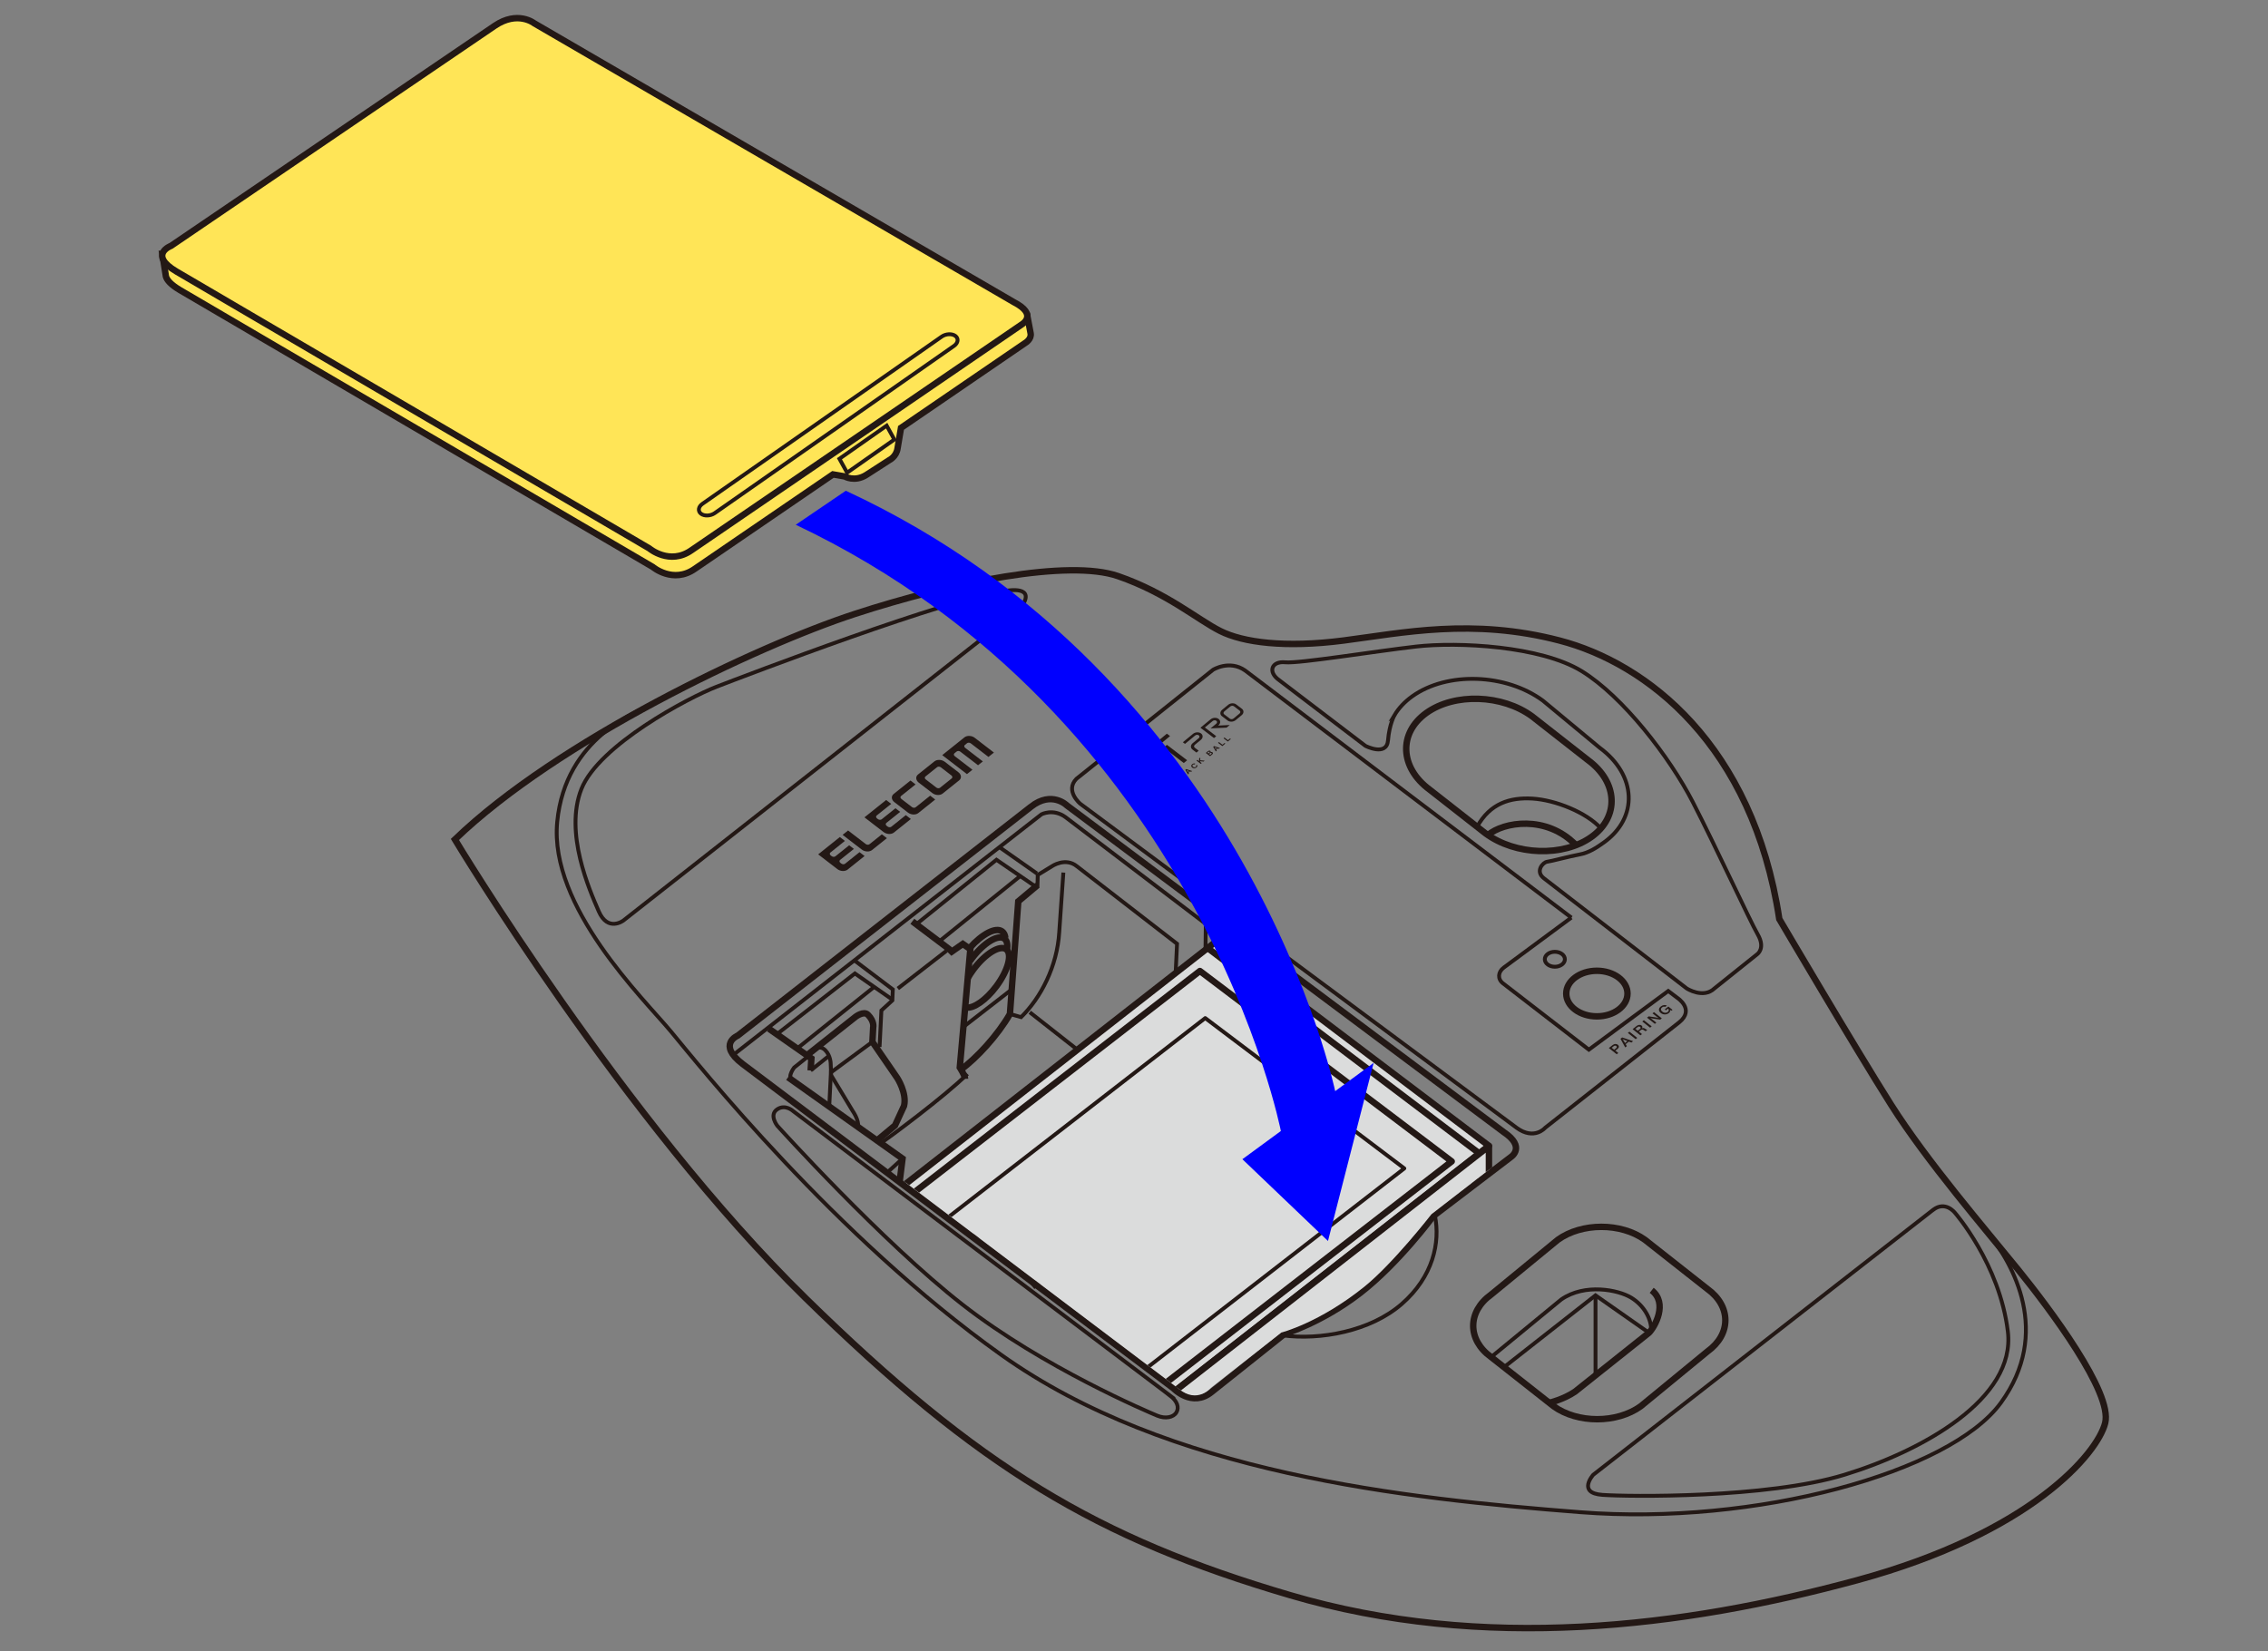 <?xml version="1.0" encoding="UTF-8"?>
<svg id="_レイヤー_1" data-name="レイヤー 1" xmlns="http://www.w3.org/2000/svg" version="1.1" xmlns:xlink="http://www.w3.org/1999/xlink" viewBox="0 0 250 182">
  <rect x="0" y="0" width="250" height="182" fill="#808080" stroke="none"/>
  <defs>
    <clipPath id="clippath">
      <path d="M166.96,126.751l-9.173,7.102s-4.245,5.454-7.403,7.994c-4.97,3.997-9.147,5.048-9.147,5.048l-7.779,6.108s-1.46,1.773-3.505.11l-42.867-32.393,30.128-29.24,49.746,35.27Z" fill="none" stroke-width="0"/>
    </clipPath>
  </defs>
  <g>
    <path d="M99.318,47.167l13.706-9.37s.707-.413.579-1.061l-.372-1.957-95.332-6.767.39,2.455c.113.409.537.91,1.537,1.504l52.125,30.526s2.245,1.899,4.653.199l15.213-10.4,1.292.223s1.078.646,2.369-.157l2.54-1.638s.791-.372.919-1.303l.381-2.254Z" fill="#ffe557" stroke="#231815" stroke-miterlimit="10" stroke-width=".709"/>
    <path d="M54.525,2.849L18.857,27.1s-2.556.962.59,2.828l52.125,30.526s2.245,1.899,4.653.199l36.421-24.899s1.81-1.057-.887-2.444L58.879,2.563s-1.816-1.44-4.354.286Z" fill="#ffe557" stroke="#231815" stroke-miterlimit="10" stroke-width=".709"/>
    <path d="M105.16,38.13l-26.377,18.434c-.458.32-1.138.352-1.51.07h0c-.372-.282-.302-.774.156-1.094l26.377-18.434c.458-.32,1.138-.352,1.51-.07h0c.372.282.302.774-.156,1.094Z" fill="none" stroke="#231815" stroke-miterlimit="10" stroke-width=".425"/>
    <polygon points="98.584 48.453 93.377 52.107 92.53 50.573 97.737 46.919 98.584 48.453" fill="none" stroke="#231815" stroke-miterlimit="10" stroke-width=".425"/>
  </g>
  <g>
    <g>
      <g>
        <path d="M103.56,83.769c-.217-.009-.415.046-.556.159l-1.816,1.453c-.141.113-.207.269-.19.438.016.169.116.332.279.458l1.492,1.147c.164.126.375.202.591.211.216.01.412-.047.553-.16l1.816-1.453c.141-.113.21-.267.193-.437-.017-.168-.118-.332-.282-.458l-1.492-1.147c-.163-.126-.373-.201-.588-.21ZM104.875,85.485c.059.045.095.105.101.166.006.061-.019.116-.07.157l-1.284,1.027c-.051.041-.121.061-.199.058-.078-.004-.153-.031-.212-.077l-1.168-.898c-.059-.045-.095-.104-.102-.165-.005-.061.02-.116.071-.157l1.284-1.027c.051-.041.121-.062.198-.059.079.004.155.031.214.076l1.168.898Z" fill="#231815" stroke-width="0"/>
        <path d="M107.451,81.336c-.164-.126-.373-.201-.59-.211-.215-.01-.413.046-.554.159l-2.445,1.957,2.724,2.095.604-.483-1.946-1.496c-.058-.045-.095-.103-.101-.165-.006-.061.019-.116.07-.157l.239-.191c.051-.041.121-.062.199-.058.078.004.153.032.212.077l1.946,1.496.529-.423-1.946-1.496c-.058-.045-.095-.104-.101-.165-.006-.061.019-.116.07-.157l.239-.191c.051-.041.121-.061.199-.058.078.004.154.031.212.076l1.946,1.496.603-.483-2.108-1.621Z" fill="#231815" stroke-width="0"/>
        <path d="M98.59,88.427c-.164-.126-.263-.289-.28-.458-.016-.169.051-.326.192-.438l1.862-1.49.557.429-1.596,1.277c-.051.041-.076.097-.07.157.007.062.043.12.102.166l1.168.898c.059.045.135.073.213.076.077.004.148-.017.199-.058l1.596-1.277.556.427-1.862,1.49c-.141.113-.337.17-.553.16-.215-.01-.426-.085-.59-.211l-1.492-1.147Z" fill="#231815" stroke-width="0"/>
        <path d="M97.761,92.398l-1.63,1.304c-.14.112-.336.17-.553.16-.215-.009-.426-.085-.59-.211l-2.108-1.621.603-.483,1.947,1.497c.059.045.135.072.213.076.078.003.148-.017.199-.058l1.364-1.092.556.427Z" fill="#231815" stroke-width="0"/>
        <path d="M90.188,94.183l2.389-1.912.557.429-1.596,1.277c-.051.04-.076.096-.07.157.006.061.043.12.101.165l.103.079c.059.045.133.072.212.076.078.004.149-.016.2-.057l1.52-1.216.519.399-1.52,1.216c-.051.04-.075.097-.069.157.006.061.042.12.102.166l.102.078c.059.045.135.073.213.076.077.004.148-.017.199-.058l1.596-1.277.556.427-1.862,1.49c-.14.112-.336.17-.553.16-.216-.009-.426-.086-.59-.212l-2.108-1.621Z" fill="#231815" stroke-width="0"/>
        <path d="M95.289,90.101l2.39-1.912.557.429-1.596,1.277c-.051.041-.076.096-.07.157.007.061.043.12.101.165l.103.079c.059.045.134.071.212.076.078.004.15-.017.2-.057l1.519-1.216.519.399-1.519,1.216c-.051.041-.076.097-.07.158.007.061.042.12.102.166l.102.078c.059.045.135.072.213.076.078.003.149-.018.199-.058l1.596-1.277.556.427-1.862,1.49c-.141.113-.336.17-.553.16-.215-.01-.426-.085-.591-.211l-2.108-1.621Z" fill="#231815" stroke-width="0"/>
        <path d="M99.875,88.571" fill="#231815" stroke-width="0"/>
      </g>
      <path d="M88.781,143.081c19.122,18.724,32.11,26.495,53.413,32.761,21.303,6.266,43.285,3.579,62.499-1.642,19.214-5.221,26.524-13.993,27.359-17.335.835-3.342-6.057-12.531-9.607-16.917-3.55-4.386-10.025-11.904-13.993-18.17s-12.322-20.467-12.322-20.467c-2.924-19.214-14.62-28.195-24.227-30.701s-17.335-.835-23.809,0c-6.474.835-11.069.209-13.575-1.044-2.506-1.253-5.848-4.177-11.278-6.057-5.43-1.88-18.17.627-29.03,4.177-10.86,3.55-32.79,13.993-44.067,24.853,0,0,18.588,30.91,38.637,50.542Z" fill="none" stroke="#231815" stroke-miterlimit="10" stroke-width=".709"/>
      <path d="M113.649,88.927l-32.326,25.233s-2.319.955.546,3.137l47.466,35.736s2.046,2.182,4.228.409l8.047-6.411s4.092-1.228,8.32-4.501c4.228-3.273,8.047-8.457,8.047-8.457l8.593-6.547s1.641-1.09-.814-2.726l-48.152-36.01s-1.655-1.66-3.955.136Z" fill="none" stroke="#231815" stroke-miterlimit="10" stroke-width=".709"/>
      <path d="M163.757,91.876l-6.156-4.821c-3.309-2.434-3.476-6.244-.371-8.466h0c3.105-2.222,8.354-2.048,11.663.386l6.156,4.821c3.309,2.434,3.476,6.244.371,8.466h0c-3.105,2.222-8.354,2.048-11.663-.386Z" fill="none" stroke="#231815" stroke-miterlimit="10" stroke-width=".709"/>
      <path d="M153.713,78.839c.455-.764,1.108-1.472,1.961-2.082h0c3.833-2.742,10.31-2.528,14.395.476l6.261,5.193c4.084,3.004,4.291,7.706.458,10.448h0c-.785.562-1.647,1.131-2.644,1.314-1.186.218-3.13.748-3.601.807s-1.355,1.06-.353,1.826l15.73,12.137s1.826,1.178,3.064,0l4.713-3.771s.943-.648.059-2.18-4.594-9.613-7.161-14.596c-2.567-4.983-7.701-11.626-12.23-14.42s-13.665-3.246-18.27-2.718-12.91,1.887-14.42,1.736-1.963,1.057-.679,1.963l9.513,7.248s2.34,1.208,2.491-.604.715-2.778.715-2.778Z" fill="none" stroke="#231815" stroke-miterlimit="10" stroke-width=".425"/>
      <path d="M188.205,148.985l-7.356,6.041c-2.637,1.896-6.951,1.896-9.588,0l-6.892-5.426c-2.637-1.896-2.637-4.998,0-6.894l7.356-6.041c2.637-1.896,6.951-1.896,9.588,0l6.892,5.426c2.637,1.896,2.637,4.998,0,6.894Z" fill="none" stroke="#231815" stroke-miterlimit="10" stroke-width=".709"/>
      <path d="M170.774,154.643s1.577-.373,2.835-1.229l8.154-6.493c.654-.654,2.114-3.272.302-4.681" fill="none" stroke="#231815" stroke-miterlimit="10" stroke-width=".709"/>
      <path d="M164.015,92.056c1.692-1.455,6.452-2.261,9.709,1.112" fill="none" stroke="#231815" stroke-miterlimit="10" stroke-width=".709"/>
      <path d="M107.333,136.469c2.616-1.855,6.021-5.426,6.851-9.661l1.412-1.246,27.758,20.814" fill="none" stroke="#231815" stroke-miterlimit="10" stroke-width=".709"/>
      <path d="M117.124,126.708c1.544.266,5.447-.232,8.769-5.049" fill="none" stroke="#231815" stroke-miterlimit="10" stroke-width=".709"/>
      <polyline points="99.16 130.315 99.486 127.721 86.864 118.753" fill="none" stroke="#231815" stroke-miterlimit="10" stroke-width=".709"/>
      <polyline points="84.758 113.404 89.439 116.677 89.356 118.006" fill="none" stroke="#231815" stroke-miterlimit="10" stroke-width=".709"/>
      <path d="M88.956,116.324l5.361-4.243s.89-.678,1.35-.221c.752.748.581,1.412.581,1.412l-.083,1.578,2.74,3.986s1.08,1.661.747,3.072l-.996,2.159-1.987,1.652" fill="none" stroke="#231815" stroke-miterlimit="10" stroke-width=".709"/>
      <path d="M100.566,101.564l4.069,3.072.271.271,1.223-.853.83.581-1.163,13.037s.581.913.581,1.246" fill="none" stroke="#231815" stroke-miterlimit="10" stroke-width=".709"/>
      <path d="M105.931,117.893c1.694-1.216,4.064-3.79,5.393-6.115l.92-12.416,2.116-1.776" fill="none" stroke="#231815" stroke-miterlimit="10" stroke-width=".709"/>
      <polyline points="146.462 115.105 142.619 117.569 142.529 120.195" fill="none" stroke="#231815" stroke-miterlimit="10" stroke-width=".709"/>
      <path d="M162.819,91.141c1.428-2.579,3.617-3.259,6.108-3.108s5.944,1.513,7.54,3.285" fill="none" stroke="#231815" stroke-miterlimit="10" stroke-width=".425"/>
      <path d="M213.068,133.382l-37.446,29.192s-1.812,2.013,1.007,2.215,18.119.403,26.675-2.215c8.556-2.617,18.924-8.355,18.019-15.804-.906-7.449-5.838-13.086-5.838-13.086,0,0-1.051-1.366-2.416-.302Z" fill="none" stroke="#231815" stroke-miterlimit="10" stroke-width=".425"/>
      <polyline points="165.783 150.714 175.873 142.794 181.762 146.921" fill="none" stroke="#231815" stroke-miterlimit="10" stroke-width=".425"/>
      <line x1="175.873" y1="142.794" x2="175.873" y2="151.837" fill="none" stroke="#231815" stroke-miterlimit="10" stroke-width=".425"/>
      <path d="M164.368,149.6l7.73-6.353c2.617-1.812,6.291-1.057,7.701-.201s2.242,2.349,2.203,3.591" fill="none" stroke="#231815" stroke-miterlimit="10" stroke-width=".425"/>
      <path d="M219.008,135.761c2.962,3.602,7.146,11.16,1.559,18.86-5.587,7.701-27.028,13.589-46.355,12.079s-45.449-4.228-63.87-17.364c-18.421-13.136-33.37-32.011-36.389-35.634s-13.438-13.74-12.532-23.102,8.896-12.154,10.5-13.007" fill="none" stroke="#231815" stroke-miterlimit="10" stroke-width=".425"/>
      <path d="M112.406,67.146l-43.687,34.326s-1.711,1.309-2.718-1.007-3.825-8.657-1.913-13.489c1.913-4.832,11.777-10.066,14.898-11.274,3.121-1.208,25.77-9.865,31.91-10.57,0,0,3.624-.705,1.51,2.013Z" fill="none" stroke="#231815" stroke-miterlimit="10" stroke-width=".425"/>
      <path d="M141.39,147.208c4.134.544,9.645-.437,13.118-3.457s4.263-6.807,3.662-9.739" fill="none" stroke="#231815" stroke-miterlimit="10" stroke-width=".425"/>
      <line x1="114.338" y1="126.672" x2="141.611" y2="147.032" fill="none" stroke="#231815" stroke-miterlimit="10" stroke-width=".425"/>
      <line x1="99.486" y1="127.721" x2="97.961" y2="129.104" fill="none" stroke="#231815" stroke-miterlimit="10" stroke-width=".425"/>
      <path d="M89.104,116.432l-1.561,1.246s-.775,1.005-.251,1.378" fill="none" stroke="#231815" stroke-miterlimit="10" stroke-width=".425"/>
      <path d="M80.823,116.293l33.973-26.522s1.283-.679,2.642.302l15.477,11.777-.075,5.889,3.624,2.567-.226,3.322" fill="none" stroke="#231815" stroke-miterlimit="10" stroke-width=".425"/>
      <path d="M114.353,97.845l.038-1.397,1.538-.94s1.51-1.057,2.793,0l11.023,8.531-.453,9.513,28.085,21.101" fill="none" stroke="#231815" stroke-miterlimit="10" stroke-width=".425"/>
      <polyline points="128.99 113.476 132.538 110.985 142.632 117.955" fill="none" stroke="#231815" stroke-miterlimit="10" stroke-width=".425"/>
      <line x1="133.053" y1="111.34" x2="133.972" y2="108.54" fill="none" stroke="#231815" stroke-miterlimit="10" stroke-width=".425"/>
      <path d="M97.083,126.014c.727-.458,7.144-5.214,9.56-7.63" fill="none" stroke="#231815" stroke-miterlimit="10" stroke-width=".425"/>
      <path d="M111.324,111.777l1.232.349c2.165-2.123,3.977-5.596,4.204-9.37l.453-6.568" fill="none" stroke="#231815" stroke-miterlimit="10" stroke-width=".425"/>
      <line x1="110.165" y1="93.386" x2="114.297" y2="96.289" fill="none" stroke="#231815" stroke-miterlimit="10" stroke-width=".425"/>
      <polyline points="114.155 97.735 109.839 94.778 100.995 101.888" fill="none" stroke="#231815" stroke-miterlimit="10" stroke-width=".425"/>
      <line x1="112.461" y1="96.575" x2="103.623" y2="103.699" fill="none" stroke="#231815" stroke-miterlimit="10" stroke-width=".425"/>
      <line x1="106.196" y1="113.202" x2="111.521" y2="109.074" fill="none" stroke="#231815" stroke-miterlimit="10" stroke-width=".425"/>
      <line x1="98.968" y1="108.972" x2="104.353" y2="104.794" fill="none" stroke="#231815" stroke-miterlimit="10" stroke-width=".425"/>
      <polyline points="98.367 110.194 94.236 107.311 85.738 113.924" fill="none" stroke="#231815" stroke-miterlimit="10" stroke-width=".425"/>
      <line x1="87.902" y1="115.554" x2="96.379" y2="108.778" fill="none" stroke="#231815" stroke-miterlimit="10" stroke-width=".425"/>
      <path d="M89.746,115.691s.615-.528,1.219.076.604,1.51.604,1.51l.05,1.258,2.366,3.926s.736,1.033.595,1.775" fill="none" stroke="#231815" stroke-miterlimit="10" stroke-width=".425"/>
      <line x1="91.602" y1="118.006" x2="91.401" y2="122.073" fill="none" stroke="#231815" stroke-miterlimit="10" stroke-width=".425"/>
      <line x1="89.356" y1="118.006" x2="91.374" y2="116.397" fill="none" stroke="#231815" stroke-miterlimit="10" stroke-width=".425"/>
      <polyline points="96.954 115.414 97.156 111.387 98.364 110.28 98.414 109.072 94.177 105.868" fill="none" stroke="#231815" stroke-miterlimit="10" stroke-width=".425"/>
      <line x1="113.513" y1="111.589" x2="125.14" y2="120.724" fill="none" stroke="#231815" stroke-miterlimit="10" stroke-width=".425"/>
      <path d="M128.974,153.845l-41.544-31.361s-.873-.81-1.776-.187.031,1.807.031,1.807c0,0,11.521,12.776,20.43,19.722s20.535,11.853,21.441,12.23,1.79.191,2.118-.356.097-1.254-.7-1.855Z" fill="none" stroke="#231815" stroke-miterlimit="10" stroke-width=".425"/>
      <polyline points="162.496 130.632 162.898 125.607 143.787 111.614" fill="none" stroke="#231815" stroke-miterlimit="10" stroke-width=".709"/>
      <line x1="143.672" y1="116.489" x2="143.855" y2="111.85" fill="none" stroke="#231815" stroke-miterlimit="10" stroke-width=".425"/>
      <line x1="142.636" y1="120.193" x2="159.365" y2="132.78" fill="none" stroke="#231815" stroke-miterlimit="10" stroke-width=".425"/>
      <line x1="142.725" y1="117.471" x2="161.289" y2="131.551" fill="none" stroke="#231815" stroke-miterlimit="10" stroke-width=".425"/>
      <line x1="146.56" y1="113.845" x2="146.241" y2="117.93" fill="none" stroke="#231815" stroke-miterlimit="10" stroke-width=".709"/>
      <polyline points="146.128 117.855 160.774 129.142 162.511 127.745" fill="none" stroke="#231815" stroke-miterlimit="10" stroke-width=".425"/>
      <line x1="146.473" y1="114.955" x2="162.624" y2="126.839" fill="none" stroke="#231815" stroke-miterlimit="10" stroke-width=".425"/>
      <line x1="160.912" y1="129.031" x2="161.227" y2="126.046" fill="none" stroke="#231815" stroke-miterlimit="10" stroke-width=".425"/>
      <line x1="140.915" y1="116.77" x2="137.372" y2="119.689" fill="none" stroke="#231815" stroke-miterlimit="10" stroke-width=".425"/>
      <line x1="139.887" y1="115.853" x2="136.344" y2="118.772" fill="none" stroke="#231815" stroke-miterlimit="10" stroke-width=".425"/>
      <path d="M156.296,130.47c-.072-.054-2.264,1.873-2.264,1.873" fill="none" stroke="#231815" stroke-miterlimit="10" stroke-width=".425"/>
      <path d="M155.192,129.639c-.072-.054-2.203,1.744-2.203,1.744" fill="none" stroke="#231815" stroke-miterlimit="10" stroke-width=".425"/>
      <g>
        <path d="M147.512,116.949l-1.158,1.585s-.482.606.047,1.034l.636.499s.349.254.626.052l1.082-.579-.787-.661.762-1-1.208-.931Z" fill="#fff" stroke="#231815" stroke-miterlimit="10" stroke-width=".425"/>
        <path d="M147.787,120.053c-.25.057-.489-.234-.192-.664l.363-.509" fill="none" stroke="#231815" stroke-miterlimit="10" stroke-width=".425"/>
      </g>
      <g>
        <path d="M150.205,118.912l-1.158,1.585s-.482.606.047,1.034l.636.499s.349.254.626.052l1.082-.579-.787-.661.762-1-1.208-.931Z" fill="#fff" stroke="#231815" stroke-miterlimit="10" stroke-width=".425"/>
        <path d="M150.48,122.016c-.25.057-.489-.234-.192-.664l.363-.509" fill="none" stroke="#231815" stroke-miterlimit="10" stroke-width=".425"/>
      </g>
      <g>
        <path d="M152.897,120.875l-1.158,1.585s-.482.606.047,1.034l.636.499s.349.254.626.052l1.082-.579-.787-.661.762-1-1.208-.931Z" fill="#fff" stroke="#231815" stroke-miterlimit="10" stroke-width=".425"/>
        <path d="M153.173,123.979c-.25.057-.489-.234-.192-.664l.363-.509" fill="none" stroke="#231815" stroke-miterlimit="10" stroke-width=".425"/>
      </g>
      <g>
        <path d="M155.59,122.838l-1.158,1.585s-.482.606.047,1.034l.636.499s.349.254.626.052l1.082-.579-.787-.661.762-1-1.208-.931Z" fill="#fff" stroke="#231815" stroke-miterlimit="10" stroke-width=".425"/>
        <path d="M155.865,125.942c-.25.057-.489-.234-.192-.664l.363-.509" fill="none" stroke="#231815" stroke-miterlimit="10" stroke-width=".425"/>
      </g>
      <g>
        <path d="M158.283,124.801l-1.158,1.585s-.482.606.047,1.034l.636.499s.349.254.626.052l1.082-.579-.787-.661.762-1-1.208-.931Z" fill="#fff" stroke="#231815" stroke-miterlimit="10" stroke-width=".425"/>
        <path d="M158.558,127.905c-.25.057-.489-.234-.192-.664l.363-.509" fill="none" stroke="#231815" stroke-miterlimit="10" stroke-width=".425"/>
      </g>
      <line x1="96.165" y1="114.85" x2="91.606" y2="118.209" fill="none" stroke="#231815" stroke-miterlimit="10" stroke-width=".425"/>
      <path d="M106.676,107.82c.183-.319.396-.644.636-.966,1.298-1.737,2.912-2.724,3.605-2.206s.202,2.346-1.096,4.082c-1.13,1.512-2.499,2.456-3.292,2.334" fill="none" stroke="#231815" stroke-miterlimit="10" stroke-width=".709"/>
      <path d="M106.922,105.946c.062-.089.126-.178.192-.266,1.298-1.737,2.912-2.724,3.605-2.206.309.231.383.723.254,1.352" fill="none" stroke="#231815" stroke-miterlimit="10" stroke-width=".709"/>
      <path d="M106.908,104.479c1.366-1.529,2.864-2.319,3.56-1.799.201.15.316.395.352.71" fill="none" stroke="#231815" stroke-miterlimit="10" stroke-width=".709"/>
      <g>
        <polygon points="150.159 141.455 144.933 145.356 127.904 132.644 129.48 131.467 128.228 130.532 130.301 128.984 131.553 129.919 133.13 128.743 150.159 141.455" fill="none" stroke="#231815" stroke-miterlimit="10" stroke-width=".709"/>
        <line x1="123.75" y1="127.704" x2="126.701" y2="125.501" fill="none" stroke="#231815" stroke-miterlimit="10" stroke-width=".709"/>
        <line x1="126.701" y1="127.704" x2="123.75" y2="125.501" fill="none" stroke="#231815" stroke-miterlimit="10" stroke-width=".709"/>
        <path d="M138.346,138.144l-.297-.222,1.893-1.413c-.14-.002-.302-.022-.486-.057-.184-.036-.34-.075-.466-.119l.287-.214c.244.066.484.103.72.113.235.01.431-.005.588-.044l.191.143-2.43,1.814Z" fill="#231815" stroke-width="0"/>
        <path d="M139.274,138.836l.338-.253.338.253-.338.253-.338-.253Z" fill="#231815" stroke-width="0"/>
        <path d="M140.68,138.94l.338.213c-.129.131-.189.256-.182.376s.071.224.19.313c.143.107.318.157.525.15.207-.007.399-.076.578-.209.169-.126.256-.262.258-.406.003-.144-.073-.274-.227-.389-.096-.071-.204-.12-.324-.145-.121-.025-.237-.028-.351-.009l-.243-.235,1.477-.753,1.203.898-.284.212-.966-.721-.781.388c.247.033.45.109.609.228.211.158.316.345.315.563-.001.218-.117.412-.347.584-.219.163-.472.257-.759.281-.351.03-.661-.055-.929-.255-.22-.164-.338-.344-.354-.54s.068-.377.252-.544Z" fill="#231815" stroke-width="0"/>
        <path d="M142.738,141.422l1.482-2.506.347.259-1.129,1.782c-.09.143-.18.273-.269.391.169-.071.345-.137.527-.198l2.411-.824.327.244-3.367,1.099-.329-.245Z" fill="#231815" stroke-width="0"/>
        <path d="M131.769,133.234l3.349-1.113.345.257-1.429,2.545-.365-.272.451-.758-1.012-.755-.999.349-.34-.254ZM133.46,133.013l.82.612.417-.689c.127-.209.237-.377.33-.503-.186.093-.383.175-.592.248l-.975.331Z" fill="#231815" stroke-width="0"/>
        <path d="M134.023,134.917l3.349-1.113.345.257-1.429,2.545-.365-.272.451-.758-1.012-.755-.999.349-.34-.254ZM135.715,134.696l.82.612.417-.689c.127-.209.237-.377.33-.503-.186.093-.383.175-.592.248l-.975.331Z" fill="#231815" stroke-width="0"/>
      </g>
      <polyline points="113.796 141.82 116.03 140.026 133.06 152.738 131.483 153.915" fill="none" stroke="#231815" stroke-miterlimit="10" stroke-width=".709"/>
      <path d="M121.69,146.546l-.338.253-.338-.253.338-.253.338.253Z" fill="#231815" stroke-width="0"/>
      <g>
        <ellipse cx="176.022" cy="109.527" rx="3.376" ry="2.513" fill="none" stroke="#231815" stroke-miterlimit="10" stroke-width=".709"/>
        <ellipse cx="171.389" cy="105.745" rx="1.107" ry=".824" fill="none" stroke="#231815" stroke-miterlimit="10" stroke-width=".425"/>
        <g>
          <g>
            <path d="M126.816,87.147c-.485.401-1.255.441-1.716.09l-2.171-1.653.368-.304,2.171,1.653c.268.204.716.18.998-.053l.35.267Z" fill="#231815" stroke-width="0"/>
            <path d="M128.837,85.476l-1.571,1.299-.35-.267,1.571-1.299c.282-.233.294-.589.026-.793s-.716-.181-.999.053l-.876.724c-.485.401-1.255.441-1.716.09-.473-.36-.454-.972.031-1.373l3.67-3.034.35.267-3.67,3.034c-.282.233-.293.589-.025.793.28.214.728.19,1.01-.043l.876-.724c.485-.401,1.255-.441,1.716-.09s.442.963-.043,1.364" fill="#231815" stroke-width="0"/>
            <polygon points="130.857 83.808 130.488 84.112 128.262 82.411 128.63 82.107 130.857 83.808" fill="#231815" stroke-width="0"/>
            <path d="M132.131,82.754l-.25.206-.433-.33c-.239-.182-.229-.498.022-.706l.661-.547c.113-.094.118-.237.01-.319s-.288-.073-.401.021l-1.117.923-.237-.18,1.117-.923c.251-.208.649-.228.888-.047s.229.498-.022.706l-.661.547c-.113.094-.118.237-.01.319l.433.33Z" fill="#231815" stroke-width="0"/>
            <path d="M136.871,78.836l-.661.547c-.251.208-.65.228-.888.047l-.629-.479c-.238-.181-.229-.498.022-.706l.661-.547c.251-.207.649-.228.888-.046l.629.479c.238.181.229.498-.022.705M134.953,78.426c-.113.094-.118.237-.01.319l.629.479c.108.082.288.073.401-.021l.661-.547c.113-.094.118-.236.01-.319l-.629-.479c-.108-.082-.287-.073-.401.021l-.661.547Z" fill="#231815" stroke-width="0"/>
            <path d="M133.817,81.36l.25-.206-.25.206Z" fill="#231815" stroke-width="0"/>
            <path d="M134.274,79.984l.031-.025c.251-.208.261-.524.022-.706s-.637-.161-.888.047l-1.116.922,1.494,1.137.249-.206-1.257-.957.867-.717c.114-.094.293-.103.401-.021s.104.225-.01.319l-.627.518,1.765-.084.35-.289-1.281.061Z" fill="#231815" stroke-width="0"/>
            <polygon points="129.184 86.086 129.582 85.757 129.662 85.818 129.514 85.941 129.903 86.238 129.803 86.321 129.413 86.024 129.265 86.147 129.184 86.086" fill="#231815" stroke-width="0"/>
            <path d="M130.369,85.314c-.08-.058-.194-.047-.29.032l-.227.187.47.358.1-.083-.189-.144.094-.078.296.055.107-.088-.314-.055s.072-.096-.048-.184M130.267,85.521l-.107.088-.131-.1.109-.09c.053-.044.107-.043.145-.015s.038.072-.017.116" fill="#231815" stroke-width="0"/>
            <path d="M130.659,84.867l.104-.086.644.214-.104.086-.133-.049-.179.148.068.103-.102.084-.298-.5ZM130.941,85.105l.131-.108-.179-.066c-.033-.012-.092-.039-.092-.039h-.002s.035.048.052.073l.091.14Z" fill="#231815" stroke-width="0"/>
            <path d="M131.418,84.615c-.134-.102-.147-.254-.004-.372.119-.098.256-.106.352-.049l-.098.081c-.055-.027-.121-.02-.177.027-.09.074-.063.162.027.23.092.07.21.078.292.011.057-.047.065-.106.024-.147l.096-.08c.037.033.057.077.053.126-.004.05-.032.103-.099.158-.136.113-.331.118-.467.015" fill="#231815" stroke-width="0"/>
            <polygon points="131.892 83.848 131.992 83.765 132.179 83.908 132.182 83.608 132.306 83.505 132.301 83.809 132.789 83.853 132.671 83.95 132.293 83.914 132.291 83.993 132.462 84.123 132.361 84.206 131.892 83.848" fill="#231815" stroke-width="0"/>
            <path d="M132.915,83.002l.221-.183c.053-.044.107-.068.154-.073.05-.005.09.006.128.035.048.036.048.086.017.135h.002c.07-.032.15-.03.208.014.044.034.06.069.055.111-.005.041-.034.088-.087.131l-.227.187-.47-.358ZM133.313,82.974c.044-.036.053-.076.016-.104-.035-.026-.082-.02-.127.017l-.11.091.112.085.108-.09ZM133.406,83.217l.116-.096c.048-.04.051-.083.013-.112-.045-.034-.102-.023-.148.014l-.113.093.132.1Z" fill="#231815" stroke-width="0"/>
            <path d="M133.725,82.333l.104-.086.644.214-.104.086-.133-.049-.179.148.068.103-.102.084-.298-.5ZM134.007,82.571l.131-.108-.179-.066c-.033-.012-.092-.039-.092-.039h-.002s.035.048.052.073l.091.14Z" fill="#231815" stroke-width="0"/>
            <polygon points="134.264 81.887 134.364 81.804 134.749 82.098 134.982 81.906 135.067 81.97 134.734 82.245 134.264 81.887" fill="#231815" stroke-width="0"/>
            <polygon points="134.871 81.386 134.971 81.303 135.356 81.596 135.589 81.404 135.674 81.469 135.341 81.743 134.871 81.386" fill="#231815" stroke-width="0"/>
          </g>
          <g>
            <path d="M177.343,115.533l.405-.322c.053-.042.106-.073.16-.094.054-.021.107-.031.159-.031.05,0,.098.006.143.02.045.014.087.036.126.067.041.033.071.067.09.104s.027.075.024.115c-.003.039-.017.079-.043.12s-.063.08-.112.12l-.236.188.325.257-.176.14-.863-.683ZM177.928,115.717l.209-.166c.054-.043.082-.085.084-.126.003-.041-.017-.078-.059-.112-.044-.035-.091-.05-.142-.046-.051.004-.102.026-.152.067l-.211.168.272.215Z" fill="#231815" stroke-width="0"/>
            <path d="M178.626,114.512l.186-.148,1.204.412-.186.148-.28-.103-.355.282.13.222-.176.14-.524-.953ZM179.121,114.975l.269-.214-.271-.101c-.035-.013-.068-.026-.099-.04-.031-.014-.06-.026-.085-.038-.029-.014-.056-.027-.082-.04l-.003.002c.017.024.035.049.053.074.015.021.031.044.048.069s.032.048.045.07l.125.217Z" fill="#231815" stroke-width="0"/>
            <path d="M179.435,113.868l.175-.139.863.683-.175.139-.863-.683Z" fill="#231815" stroke-width="0"/>
            <path d="M179.962,113.449l.441-.351c.044-.035.089-.062.138-.083s.096-.033.143-.037.094,0,.138.01c.045.012.087.032.124.062.052.041.082.087.092.137s-.007.107-.051.169l.003.003c.063-.028.12-.04.17-.034s.104.028.163.066c.071.044.126.079.164.103.039.025.067.034.086.029l.008.007-.176.14c-.019.004-.046-.006-.082-.03s-.086-.057-.149-.099c-.056-.036-.109-.053-.16-.05-.05.004-.104.027-.16.072l-.2.159.343.272-.174.138-.863-.683ZM180.532,113.625l.226-.18c.055-.044.085-.087.089-.128.005-.041-.013-.077-.053-.109-.043-.034-.089-.05-.138-.049-.048.002-.101.025-.157.07l-.233.185.266.21Z" fill="#231815" stroke-width="0"/>
            <path d="M181.026,112.602l.175-.139.863.683-.175.139-.863-.683Z" fill="#231815" stroke-width="0"/>
            <path d="M181.553,112.183l.179-.142.763.111c.032.005.066.012.103.019.036.008.071.015.102.021.037.008.075.017.112.025l.004-.003c-.028-.019-.056-.039-.083-.057-.024-.016-.049-.034-.076-.054-.026-.019-.05-.038-.072-.055l-.433-.342.165-.131.863.683-.178.142-.76-.11c-.033-.005-.068-.011-.105-.019-.037-.008-.071-.015-.103-.022-.037-.008-.075-.016-.112-.025l-.003.002c.027.02.054.04.081.058.024.017.049.034.076.054.026.02.05.038.072.055l.432.342-.165.131-.863-.683Z" fill="#231815" stroke-width="0"/>
            <path d="M184.1,111.338l-.005.004c.017.061.013.12-.013.176-.026.056-.068.107-.127.154-.066.053-.137.092-.212.117-.075.026-.152.038-.229.038-.08,0-.158-.013-.234-.04s-.147-.067-.214-.119c-.07-.056-.123-.116-.157-.182-.034-.066-.048-.133-.043-.202.003-.057.021-.114.053-.17.033-.056.083-.11.15-.164.057-.045.115-.081.174-.106.059-.026.117-.042.174-.049.057-.008.113-.006.168.004.055.01.107.028.155.053l-.176.14c-.053-.022-.11-.029-.172-.022-.062.007-.124.035-.186.085-.048.038-.081.077-.099.118-.019.04-.025.081-.02.122.005.041.022.081.049.12.027.039.063.077.108.112.046.037.096.065.147.085.052.02.103.03.155.033.052.002.103-.004.153-.019.05-.015.096-.04.137-.073.039-.031.069-.063.087-.096s.028-.065.029-.096c.002-.031-.005-.061-.019-.089-.015-.028-.036-.053-.064-.075l-.01-.008-.226.18-.125-.099.394-.313.459.364-.117.093-.142-.075Z" fill="#231815" stroke-width="0"/>
          </g>
          <path d="M173.209,101.153l-7.444,5.507c-.652.482-.701,1.254-.11,1.725l9.484,7.325,8.751-6.467.988.748s1.988,1.273.225,2.701l-14.779,11.628s-1.2,1.425-3.151,0l-48.087-35.709s-1.725-1.425-.435-2.757l15.064-12.022s1.8-1.125,3.526.075l35.969,27.246Z" fill="none" stroke="#231815" stroke-miterlimit="10" stroke-width=".425"/>
        </g>
      </g>
    </g>
    <g clip-path="url(#clippath)">
      <g>
        <polygon points="126.618 164.266 96.672 141.513 96.691 132.956 126.636 155.709 126.618 164.266" fill="#dbdcdc" stroke="#231815" stroke-linejoin="round" stroke-width=".709"/>
        <polygon points="164.119 126.309 126.63 155.591 96.697 132.958 134.185 103.675 164.119 126.309" fill="#dbdcdc" stroke="#231815" stroke-linejoin="round" stroke-width=".709"/>
        <polygon points="160.021 128.028 126.748 153.808 98.992 132.821 132.264 107.04 160.021 128.028" fill="none" stroke="#231815" stroke-linejoin="round" stroke-width=".709"/>
        <polygon points="154.798 128.8 125.518 151.487 103.573 134.917 132.852 112.23 154.798 128.8" fill="none" stroke="#231815" stroke-linejoin="round" stroke-width=".425"/>
        <polygon points="164.125 134.997 126.63 164.246 126.63 155.591 164.125 126.343 164.125 134.997" fill="#dbdcdc" stroke="#231815" stroke-linejoin="round" stroke-width=".709"/>
        <line x1="162.985" y1="127.089" x2="133.051" y2="104.456" fill="none" stroke="#231815" stroke-linejoin="round" stroke-width=".709"/>
      </g>
    </g>
  </g>
  <path d="M93.233,54.096c44.516,20.651,53.943,66.186,53.943,66.186l4.239-3.113-5.032,19.632-9.436-9.014,4.241-3.11s-8.892-45.68-53.472-66.83l5.517-3.75Z" fill="blue" stroke-width="0"/>
</svg>